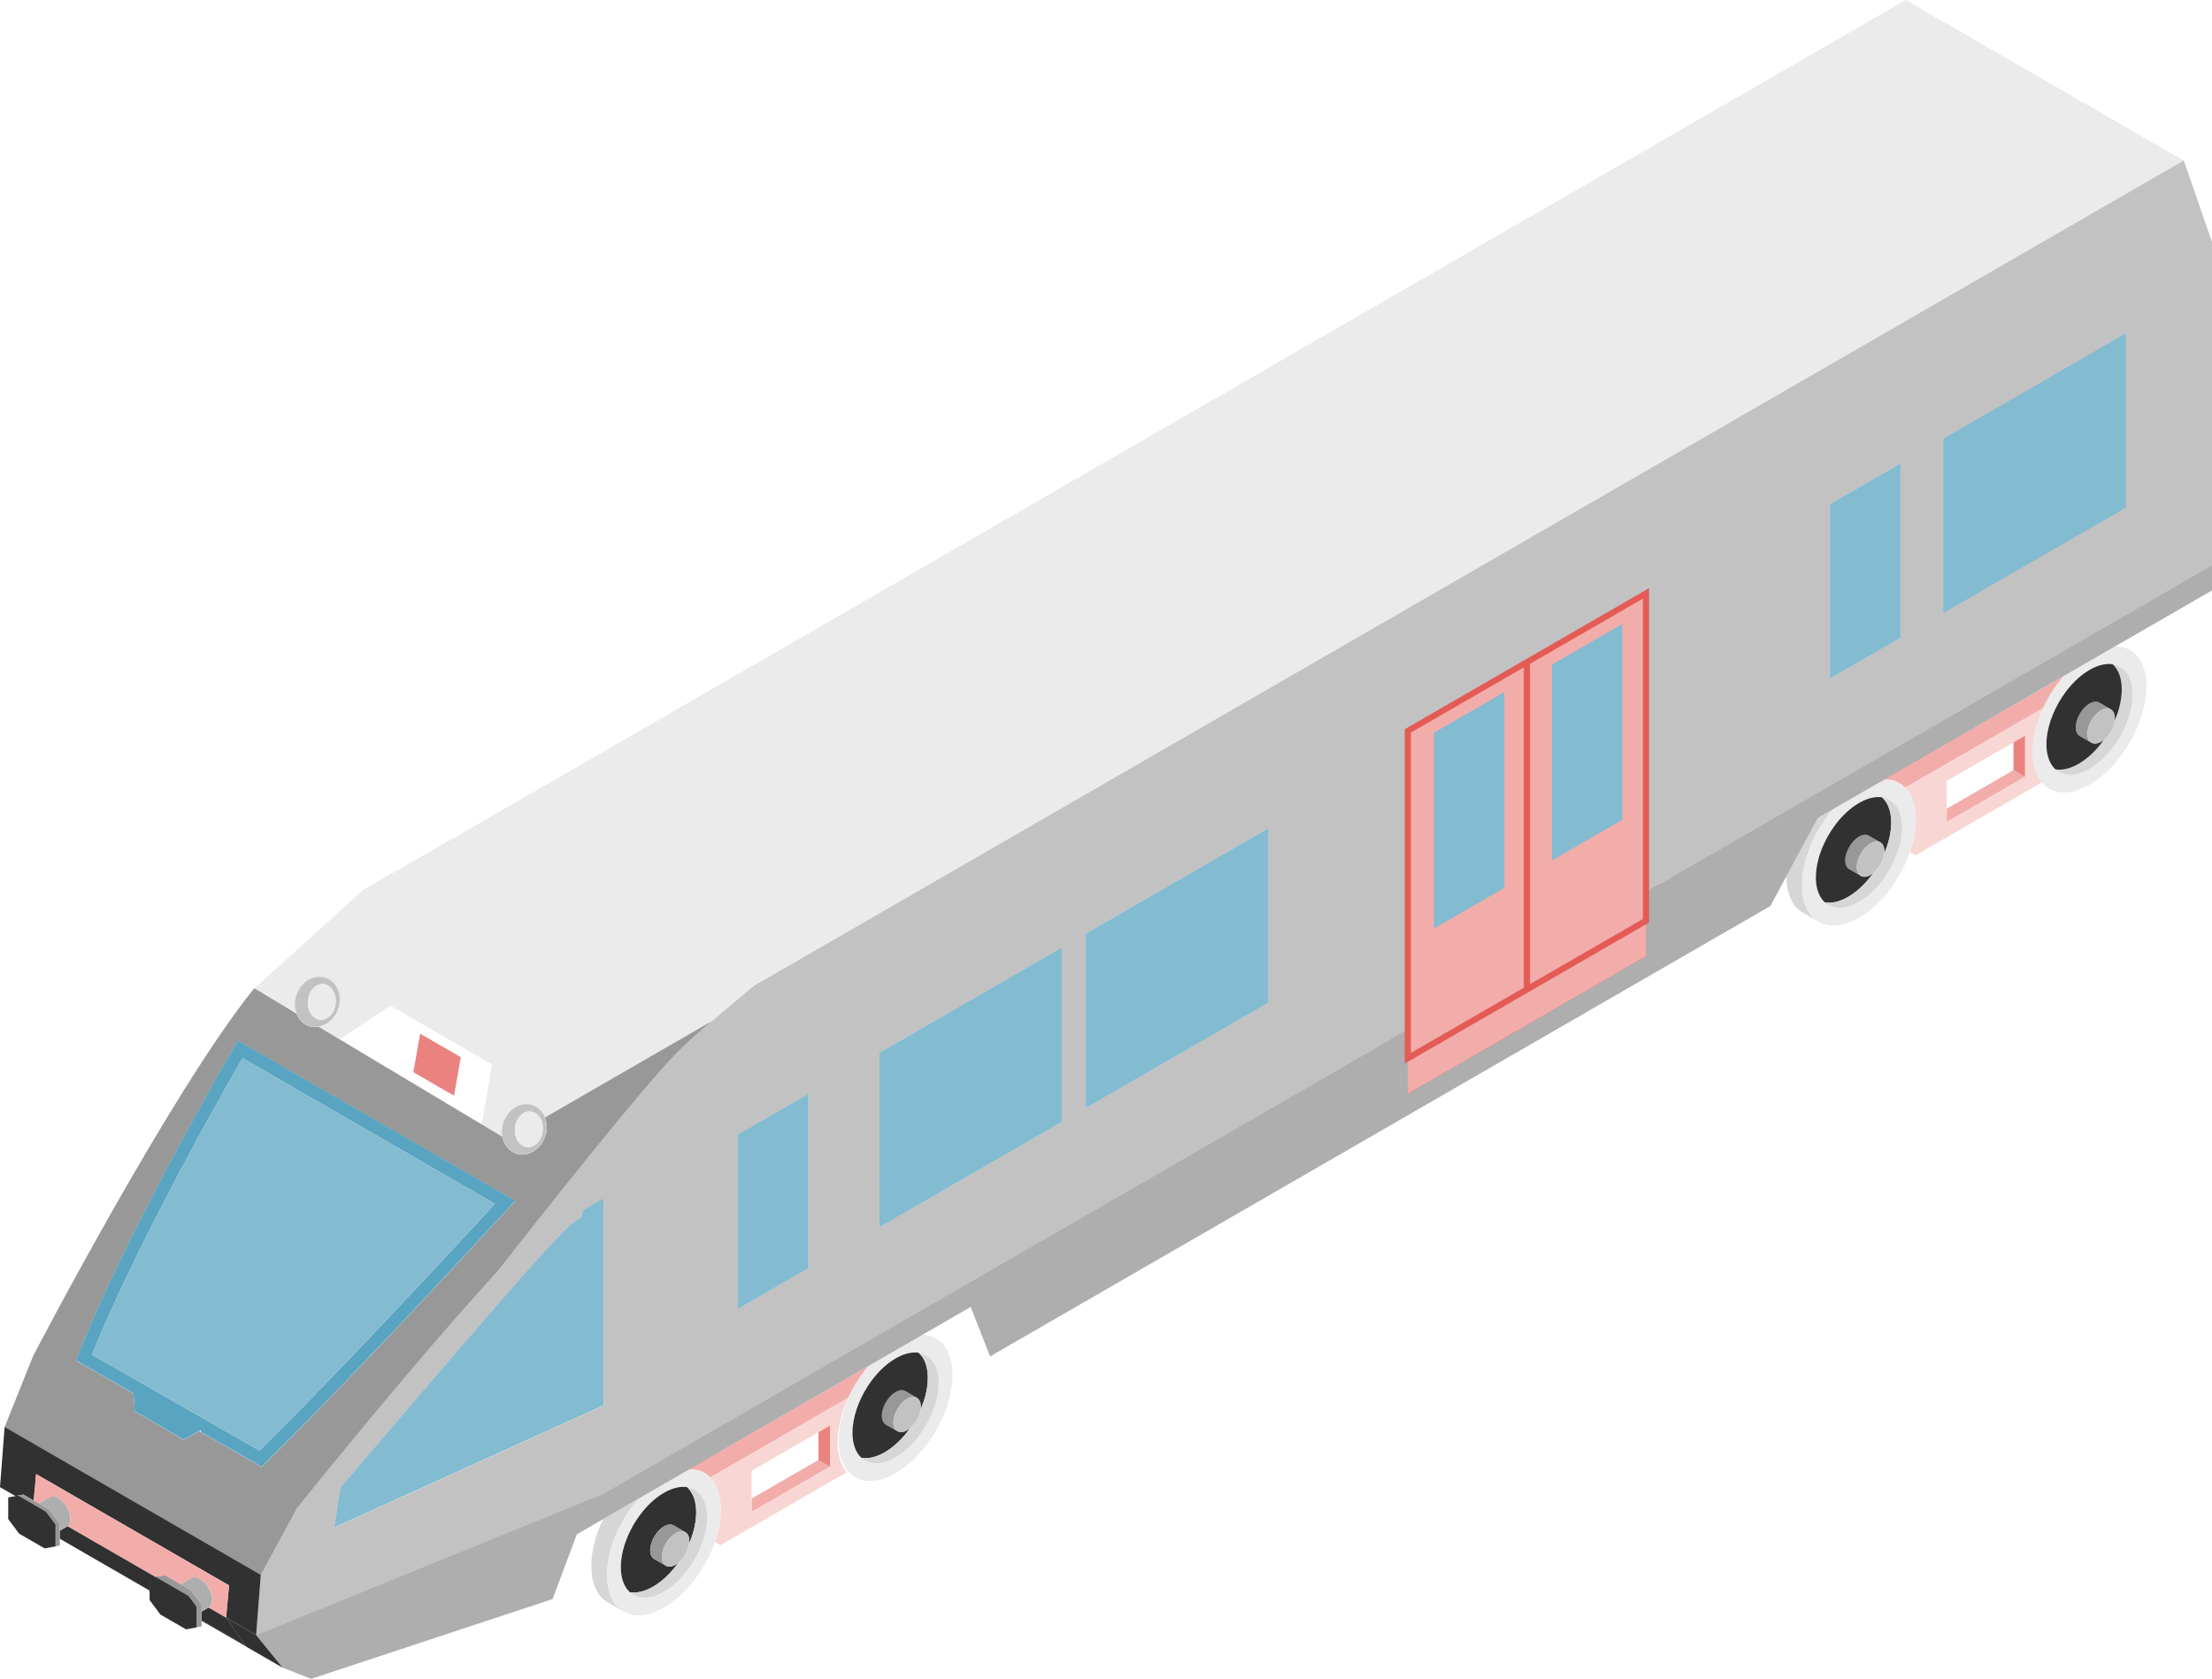 <?xml version="1.0" encoding="UTF-8"?>
<svg id="Layer_6" data-name="Layer 6" xmlns="http://www.w3.org/2000/svg" viewBox="0 0 1291.3 980.26">
  <defs>
    <style>
      .cls-1 {
        fill: #d6d6d6;
      }

      .cls-2 {
        fill: #59a4c1;
      }

      .cls-3 {
        fill: #ebebeb;
      }

      .cls-4 {
        fill: none;
        stroke: #000;
        stroke-linecap: round;
        stroke-linejoin: round;
        stroke-width: 2px;
      }

      .cls-5 {
        fill: #f7d6d4;
      }

      .cls-6 {
        fill: #83bbd1;
      }

      .cls-7 {
        fill: #d5e8f0;
      }

      .cls-8 {
        fill: #e45b55;
      }

      .cls-9 {
        fill: #989898;
      }

      .cls-10 {
        fill: #c2c2c2;
      }

      .cls-11 {
        fill: #313131;
      }

      .cls-12 {
        fill: #ea837f;
      }

      .cls-13 {
        fill: #aeaeae;
      }

      .cls-14 {
        fill: #f2adaa;
      }
    </style>
  </defs>
  <polygon class="cls-8" points="802.37 418.44 966.34 329.45 970.54 561.04 814.28 647.93 802.37 418.44"/>
  <path class="cls-14" d="M893.18,387.59l1.43-.82M909.8,377.99h.01s3.56-2.05,3.56-2.05l4.46-2.58,5-2.88.83-.48,8.2-4.74,11.58-6.68,6.75-3.9,8.9-5.14v187.04s-65.91,38.05-65.91,38.05v-187.04M823.63,427.75l25.48-14.71,7.73-4.46,3.21-1.86,6.15-3.55,8.2-4.73,4.26-2.46,6.76-3.91,2.44-1.4,1.68-.97v187.03s-65.91,38.05-65.91,38.05v-187.03Z"/>
  <path class="cls-10" d="M195.16,891.97l2.92-19.71.49-3.31.7-.82c2.03-2.4,24.37-28.69,49.67-58.2l-.17-.1.48-.26c6.74-7.87,13.69-15.96,20.52-23.88,1.47-1.7,2.93-3.39,4.38-5.07,5.24-6.06,10.35-11.97,15.21-17.55,4.24-4.87,8.28-9.5,12.02-13.74.59-.69,1.19-1.36,1.76-2.02,0-.01.02-.01.02-.01.45-.52.9-1.02,1.33-1.52,2.65-3,5.12-5.77,7.35-8.27h0c1.26-1.4,2.44-2.71,3.53-3.92,3.99-4.4,6.95-7.55,8.54-9.03,1.47-1.69,2.83-3.17,4.06-4.45,3.62-3.75,6.22-5.85,7.79-6.96.82-.58,1.35-.89,1.62-1.03l1.97-1.14.91-4.28,1.64-.95,5.28-3.05,5.18-3v120.97s-12.32,5.59-12.32,5.59l-35.18,15.95-109.7,49.76ZM335.28,685.82c-.55.68-1.1,1.37-1.65,2.05l.13.08c-.14.09-.28.19-.42.28h0c-3.31,4.13-6.54,8.18-9.67,12.1h0c-2.86,3.6-5.62,7.07-8.25,10.38h-.01c-4.38,5.55-8.38,10.61-11.82,14.98-1.93,2.45-3.69,4.68-5.23,6.64-1.53,1.95-2.85,3.64-3.94,5.03-1.28,1.63-2.23,2.85-2.82,3.6v.23s-.7.67-.7.67c-2.28,2.5-4.59,5.04-6.9,7.61-4.71,5.24-9.48,10.6-14.25,16.03-.65.74-1.3,1.48-1.95,2.22,0,0-.02,0-.02,0-3.25,3.71-6.5,7.44-9.74,11.18-1.29,1.49-2.58,2.99-3.86,4.48-4.29,4.98-8.55,9.95-12.73,14.86-1.4,1.65-2.79,3.29-4.18,4.93-1.18,1.4-2.36,2.79-3.53,4.18-33.49,39.67-60.34,73.32-60.34,73.32l-21.14,38.99-2.7,35.15,202.81-82.61,64.48-37.23,403.19-232.78v-176.41s30.9-17.84,30.9-17.84l5.67-3.27,2.02-1.17,8.37-4.83,8.47-4.89h0s3.2-1.85,3.2-1.85l6.76-3.9,1.91-1.11.53-.3,4.34-2.51,1.14-.66h.01l12.38-7.15.33-.19,4.54-2.62,7.05-4.07,4.95-2.86.47-.27,8-4.62,12.37-7.14,6.75-3.9,12.49-7.21v176.41s101.08-58.36,101.08-58.36l18.39-10.62,128.48-74.17,37.95-21.91,19.39-11.2.64-.37,22.69-13.1v-188.78s-16.54-47.76-16.54-47.76l-178.85,103.26-328.62,189.72-3.59,2.08-65.92,38.06-3.63,2.09-65.91,38.05-3.6,2.08-184.46,106.5s-12.48,10.23-24.89,20.98c-8.22,7.11-16.42,14.44-20.93,19.17-3.78,3.96-8.46,9.2-13.73,15.3-3.53,4.09-7.32,8.56-11.28,13.29-2.61,3.11-5.28,6.33-8.01,9.62-1.26,1.53-2.52,3.07-3.8,4.63h0c-2.84,3.46-5.7,6.97-8.57,10.5-1.23,1.51-2.46,3.02-3.68,4.53-2.37,2.92-4.73,5.84-7.07,8.74h0c-.8,1.01-1.6,2-2.4,3"/>
  <path class="cls-1" d="M345.17,914.39c0,9.52,3.05,16.46,8.07,20.24.03.03.05.05.05.05l.09.05c.89.66,1.83,1.22,2.84,1.67l7.32,4.32c-5.68-3.57-9.17-10.82-9.17-21.02,0-14.85,7.4-32,18.2-44.53l-20.41,11.79c-4.38,8.99-6.99,18.61-6.99,27.43Z"/>
  <path class="cls-14" d="M397.83,859.46l10.62-.99,2.35,1.31c.08.05.17.1.25.14,1.31.74,2.51,1.66,3.59,2.77l66.69-38.51,13.85-7.99h0c1.84-4,4.03-7.89,6.5-11.55h0c1.5-2.22,3.1-4.35,4.79-6.37.23-.27.46-.54.69-.81l-20.4,11.78-63.46,36.64-25.47,13.58Z"/>
  <path class="cls-3" d="M489.59,841.23c0,4.53.69,8.49,1.96,11.79.86,2.26,1.99,4.22,3.37,5.85,1.11,1.34,2.39,2.46,3.81,3.36.1.06.19.11.29.17,6.04,3.63,14.47,3.17,23.81-2.22,18.35-10.6,33.24-36.27,33.24-57.33,0-8.21-2.26-14.52-6.12-18.52,0-.01-.02-.03-.04-.04,0-.02-.03-.04-.06-.06-.08-.1-.15-.17-.25-.26l-.02-.02-2.56-2.07-.75-.42c-.08-.05-.17-.09-.25-.14-2.37-1.27-5.07-1.95-8.03-1.98h-.03l-30.87,18.18c-1.69,2.02-3.29,4.15-4.79,6.36h0c-2.47,3.67-4.66,7.56-6.5,11.55h0c-3.91,8.53-6.21,17.51-6.21,25.8ZM497.65,836.58c0-8.93,3.53-18.95,9.07-27.45,4.37-6.69,9.99-12.44,16.11-15.98,6.12-3.54,11.73-4.27,16.09-2.61.54.19,1.05.43,1.55.71l.28.16h0c1.39.81,2.62,1.91,3.64,3.28.13.18.26.36.39.55s.25.38.37.57c.13.2.24.4.36.6.11.21.22.42.33.63.03.04.05.09.07.13.09.17.17.35.24.53.1.21.19.44.29.68.14.35.27.7.39,1.07h0v.03c.04.11.08.22.11.33.08.24.15.49.22.74v.03c.06.22.12.45.17.68.08.32.15.64.21.98.03.19.07.37.1.56.03.22.07.45.1.69.04.32.08.64.11.96.1.97.15,1.99.15,3.05s-.06,2.34-.18,3.53c-1.47,15.19-12.1,32.45-24.99,39.9-.51.29-1.01.57-1.51.82-1.07.55-2.13,1.01-3.16,1.38-.17.06-.35.13-.52.18-.88.3-1.75.53-2.59.7h-.01c-.06.02-.12.04-.18.04-.22.05-.45.08-.67.12-.24.04-.47.07-.71.09-.35.04-.7.08-1.04.09-.51.03-1.01.03-1.49.02-.21,0-.42-.01-.62-.04-.21,0-.41-.02-.6-.06-2-.24-3.81-.9-5.39-1.95-2.24-1.48-4.02-3.75-5.17-6.72-.98-2.52-1.52-5.54-1.52-9.02Z"/>
  <path class="cls-3" d="M354.37,919.7c0,10.2,3.49,17.45,9.17,21.02.09.05.17.1.26.15,6.04,3.63,14.47,3.17,23.81-2.22,13.05-7.53,24.35-22.68,29.78-38.39.57-1.62,1.07-3.25,1.5-4.88,1.27-4.77,1.96-9.52,1.96-14.06,0-8.29-2.3-14.63-6.21-18.62-1.08-1.11-2.28-2.03-3.59-2.77-.08-.04-.17-.09-.25-.14-.84-.45-1.72-.83-2.65-1.14h0c-1.7-.55-3.53-.84-5.48-.85h-.03s-30.04,17.36-30.04,17.36h-.02c-10.8,12.54-18.2,29.69-18.2,44.54ZM362.43,915.05c0-6.35,1.78-13.25,4.81-19.76,1.58-3.4,3.49-6.7,5.68-9.76,4.13-5.8,9.21-10.75,14.69-13.91,6.12-3.54,11.73-4.27,16.1-2.61,1.62.61,3.06,1.54,4.3,2.8.41.41.8.86,1.17,1.35.14.18.28.36.39.55.14.19.27.38.37.57.14.19.25.39.36.6.11.21.22.42.33.63.11.22.21.43.31.66.09.22.19.44.29.68.14.34.26.68.38,1.04h0s.01.02,0,.03c.05.12.09.24.12.36.08.24.15.49.22.74-.01.01,0,.02,0,.03.06.22.12.45.17.68.08.32.14.65.21.98.03.19.07.37.1.56.03.22.07.45.1.69.04.32.08.64.11.96.1.97.15,1.99.15,3.05,0,3.38-.51,6.92-1.44,10.48-.03.1-.05.21-.08.32-3.53,13.11-12.8,26.35-23.66,32.63-.51.29-1.01.57-1.51.82-1.33.68-2.63,1.22-3.9,1.63-.39.13-.79.25-1.18.35-.39.11-.77.2-1.15.27-.01,0-.02,0-.02,0-.07.01-.14.03-.21.04-.56.11-1.11.19-1.66.25,0-.01-.02,0-.04,0-.76.07-1.5.1-2.22.07-.21,0-.42-.01-.62-.04-.2-.02-.4-.04-.6-.06-.32-.04-.62-.09-.92-.15-.06-.01-.12-.02-.18-.04-.27-.05-.53-.11-.78-.19-.05,0-.09-.02-.14-.04-.04-.01-.07-.02-.1-.03-.19-.04-.37-.11-.56-.18-.03,0-.06-.02-.1-.03-.11-.04-.22-.09-.33-.13-.08-.03-.16-.06-.24-.1-.28-.11-.55-.23-.81-.37-.38-.18-.75-.39-1.1-.63,0-.01-.01-.01-.02-.01-.58-.37-1.13-.8-1.64-1.28-.06-.06-.12-.11-.19-.17-.43-.4-.83-.85-1.2-1.33-.12-.17-.25-.33-.37-.49-.35-.51-.69-1.04-1-1.61-.1-.19-.2-.38-.29-.58-.11-.2-.2-.4-.28-.6-.87-1.97-1.45-4.28-1.69-6.9-.03-.27-.05-.55-.06-.83-.05-.65-.07-1.31-.07-2Z"/>
  <path class="cls-9" d="M514.79,826.68c0,1.95.53,3.44,1.44,4.41.21.24.45.45.72.62v.02l.12.07s.1.05.14.07l6.2,3.55c-1.17-.93-1.87-2.58-1.87-4.84,0-5.09,3.6-11.3,8.04-13.86,2.08-1.21,3.98-1.39,5.41-.73l-6.27-3.62-.12-.07c-.06-.04-.12-.07-.18-.11l-.04-.02h0c-1.45-.75-3.4-.6-5.55.65-4.44,2.56-8.04,8.77-8.04,13.86Z"/>
  <path class="cls-10" d="M521.54,830.58c0,2.26.7,3.91,1.87,4.84,0,.01.02.02.03.02,0,0,0,0,0,.01,1.48,1.14,3.68,1.13,6.13-.29.52-.3,1.04-.65,1.53-1.05,3.33-2.65,5.92-7.24,6.42-11.39h0c.05-.49.08-.96.08-1.42,0-2.62-.95-4.44-2.49-5.23-.05-.03-.09-.05-.14-.08-1.43-.66-3.33-.48-5.41.73-4.44,2.56-8.04,8.77-8.04,13.86Z"/>
  <path class="cls-14" d="M438.77,874.99v7.8s45.78-26.42,45.78-26.42l-6.76-3.91-39.02,22.53ZM408.15,858.65c.93.31,1.81.69,2.65,1.14l-2.35-1.31-.3.17Z"/>
  <path class="cls-11" d="M362.43,915.05c0,.69.02,1.35.07,2,0,.28.03.56.06.83.24,2.62.82,4.93,1.69,6.9.09.2.18.4.28.6.09.2.19.39.29.58.31.57.65,1.1,1,1.61.12.16.25.32.37.49.38.47.78.92,1.2,1.33.07.06.13.11.19.17.06.05.12.11.19.16,3.9.59,8.51-.41,13.47-3.27,5.47-3.16,10.53-8.08,14.65-13.87-.49.4-1.01.76-1.53,1.06-2.4,1.38-4.55,1.42-6.02.35l-6.35-3.64s-.09-.06-.13-.08l-.13-.07v-.02c-.67-.44-1.21-1.09-1.58-1.94-.37-.84-.58-1.87-.58-3.09,0-5.09,3.6-11.3,8.04-13.86,2.15-1.25,4.11-1.4,5.55-.64h0s.04.01.04.01c.06.04.12.07.19.11l.12.07,6.4,3.7c1.54.79,2.49,2.61,2.49,5.23,0,.46-.03.93-.08,1.41,1.17-2.73,2.12-5.52,2.8-8.29.03-.11.06-.22.08-.32.79-3.24,1.21-6.46,1.21-9.55,0-5.74-1.47-10.22-3.99-13.26-.42-.51-.87-.98-1.35-1.41.91.14,1.78.36,2.61.68l.03-.02c-4.37-1.66-9.98-.93-16.1,2.61-5.48,3.16-10.56,8.11-14.69,13.91-2.19,3.06-4.1,6.36-5.68,9.76-3.03,6.51-4.81,13.41-4.81,19.76Z"/>
  <path class="cls-11" d="M497.65,836.58c0,3.48.54,6.5,1.52,9.02,1.15,2.97,2.93,5.24,5.17,6.72v-.02c-.46-.31-.92-.66-1.35-1.05.6.09,1.22.14,1.86.15,3.47.09,7.42-1,11.61-3.42,5.47-3.16,10.53-8.08,14.65-13.87-.49.4-1.01.75-1.53,1.05-2.45,1.42-4.65,1.43-6.13.29,0-.01,0-.01,0-.01-.01,0-.02-.01-.03-.02l-6.2-3.55s-.09-.05-.14-.07l-.12-.07v-.02c-.27-.17-.51-.38-.72-.62-.91-.97-1.44-2.46-1.44-4.41,0-5.09,3.6-11.3,8.04-13.86,2.15-1.25,4.1-1.4,5.55-.64h0s.04.01.04.01c.06.04.12.07.18.11l.12.07,6.27,3.62s.09.05.14.08c1.54.79,2.49,2.61,2.49,5.23,0,.46-.03.93-.08,1.41,1.11-2.6,2.03-5.25,2.7-7.89.19-.73.36-1.45.51-2.17.41-1.96.68-3.9.8-5.8.05-.78.08-1.54.08-2.3,0-2.62-.3-4.98-.88-7.05-.53-1.95-1.3-3.66-2.27-5.1-.27-.39-.55-.77-.85-1.12-.41-.51-.86-.97-1.34-1.4.91.14,1.78.36,2.6.67h.03c-4.36-1.67-9.97-.94-16.09,2.6-6.12,3.54-11.74,9.29-16.11,15.98-5.54,8.5-9.07,18.52-9.07,27.45Z"/>
  <path class="cls-10" d="M386.33,909.05c0,2.34.76,4.04,2.01,4.94,1.47,1.07,3.62,1.03,6.02-.35.52-.3,1.04-.66,1.53-1.06,3.33-2.65,5.92-7.24,6.42-11.39,0-.01.01-.01.01-.01.05-.48.08-.95.08-1.41,0-2.62-.95-4.44-2.49-5.23-1.45-.75-3.4-.59-5.55.65-4.44,2.56-8.03,8.77-8.03,13.86Z"/>
  <path class="cls-9" d="M379.57,905.15c0,1.22.21,2.25.58,3.09.37.85.91,1.5,1.59,1.94v.02s.12.07.12.07c.04.02.09.05.13.08l6.35,3.64c-1.25-.9-2.01-2.6-2.01-4.94,0-5.09,3.59-11.3,8.03-13.86,2.15-1.24,4.1-1.4,5.55-.65l-6.4-3.7-.12-.07c-.07-.04-.13-.07-.19-.11l-.04-.02h0c-1.44-.75-3.4-.6-5.55.65-4.44,2.56-8.04,8.77-8.04,13.86Z"/>
  <path class="cls-1" d="M367.77,929.72c.46.41.94.78,1.45,1.12,0,0,.02,0,.02.01.23.14.46.28.7.41.13.07.26.15.4.22.13.07.26.13.4.19.13.07.27.13.41.18.08.04.16.07.24.1.14.06.29.11.43.16.18.07.37.13.56.18.03.01.06.02.1.03.04.02.09.03.14.04.25.07.52.14.78.19.06.02.12.03.18.04.3.06.61.11.92.15.2.02.4.04.6.06.21.02.41.03.62.04.72.03,1.46,0,2.22-.07.02,0,.03-.01.04,0,.55-.06,1.1-.14,1.66-.25.07-.01.14-.03.21-.04,0,0,0,0,.02,0,.38-.07.76-.16,1.15-.27.39-.1.79-.22,1.18-.35,1.27-.41,2.57-.95,3.9-1.63.5-.25,1-.53,1.51-.82,10.86-6.28,20.13-19.52,23.66-32.63.03-.11.05-.22.08-.32.93-3.56,1.44-7.1,1.44-10.48,0-1.06-.05-2.08-.15-3.05-.03-.32-.07-.64-.11-.96-.03-.24-.07-.47-.1-.69-.03-.19-.07-.37-.1-.56-.07-.33-.13-.66-.21-.98-.05-.23-.11-.46-.17-.68,0-.01-.01-.02,0-.03-.07-.25-.14-.5-.22-.74-.03-.12-.07-.24-.12-.36.01,0,0,0,0-.02h0c-.12-.37-.25-.71-.38-1.05-.1-.24-.2-.46-.29-.68-.1-.23-.2-.44-.31-.66-.11-.21-.22-.42-.33-.63-.12-.2-.23-.4-.36-.6-.12-.19-.24-.38-.37-.57-.13-.19-.26-.37-.39-.55-.37-.49-.76-.94-1.17-1.35-1.25-1.24-2.7-2.17-4.33-2.78l-1.26.73c2.52,3.04,3.99,7.52,3.99,13.26,0,3.09-.42,6.31-1.21,9.55-.02.1-.05.21-.08.32-.68,2.77-1.63,5.56-2.8,8.29,0,0-.01,0-.01.01-.5,4.15-3.09,8.74-6.42,11.39-4.12,5.79-9.18,10.71-14.65,13.87-4.96,2.86-9.57,3.86-13.47,3.27Z"/>
  <path class="cls-5" d="M418.89,895.38c-.43,1.63-.93,3.26-1.5,4.88l3.13,1.98,72.82-42.06.96-.55c-1.38-1.63-2.51-3.59-3.37-5.85-1.27-3.3-1.96-7.26-1.96-11.79,0-8.29,2.3-17.27,6.21-25.79l-13.85,7.99-66.69,38.51c3.91,3.99,6.21,10.33,6.21,18.62,0,4.54-.69,9.29-1.96,14.06ZM438.77,858.77l39.02-22.53,2.01-1.16,4.75-2.74v24.03s-45.78,26.42-45.78,26.42v-24.02Z"/>
  <path class="cls-1" d="M502.64,851.06c2.17,2.17,5.1,2.96,7.09,3.22.2.02.4.04.6.06l.66.04c.47,0,.96,0,1.46-.02.34-.02.69-.05,1.04-.09.24-.02.47-.05.71-.09.22-.04.45-.07.67-.12.07-.01.13-.02.19-.04.84-.17,1.71-.4,2.59-.7.17-.05.35-.12.52-.18,1.03-.37,2.09-.83,3.16-1.38.5-.25,1-.53,1.51-.82,12.89-7.45,23.52-24.71,24.99-39.9.12-1.19.18-2.37.18-3.53s-.05-2.08-.15-3.05c-.03-.32-.07-.64-.11-.96-.03-.24-.07-.47-.1-.69-.03-.19-.07-.37-.1-.56-.06-.34-.13-.66-.21-.98-.05-.23-.11-.46-.17-.68v-.03c-.07-.25-.14-.5-.22-.74-.03-.11-.07-.22-.11-.33v-.02h0c-.12-.38-.25-.73-.39-1.08-.1-.24-.19-.47-.29-.68-.08-.18-.16-.35-.25-.52-.02-.05-.04-.09-.06-.14-.11-.21-.22-.42-.33-.63l-.24-.41c-.16-.25-.32-.51-.49-.76-.13-.19-.26-.37-.39-.55-1.03-1.35-2.25-2.44-3.64-3.25-.1-.06-.2-.12-.3-.18-.5-.27-1.02-.51-1.56-.71l-2.6-.67c1.56,1.52,1.92,2.13,2.19,2.52.97,1.44,1.74,3.15,2.27,5.1.58,2.07.88,4.43.88,7.05,0,.76-.03,1.52-.08,2.3-.12,1.9-.39,3.84-.8,5.8l-.3,1.35-.21.82c-.67,2.64-1.59,5.29-2.7,7.89h0c-.5,4.16-3.09,8.75-6.42,11.4-4.12,5.79-9.18,10.71-14.65,13.87-4.19,2.42-8.14,3.51-11.61,3.42l-2.21-.35Z"/>
  <polygon class="cls-12" points="477.79 836.24 477.79 852.46 484.55 856.37 484.55 832.34 479.8 835.08 477.79 836.24"/>
  <path class="cls-1" d="M1042.79,511.74v.04c.03,9.44,3.08,16.32,8.07,20.08l.05.05.09.05c.89.66,1.83,1.22,2.84,1.67l7.19,4.23c-5.61-3.59-9.04-10.81-9.04-20.93,0-14.85,7.39-31.98,18.18-44.51l-8.85,5.11-18.53,34.21Z"/>
  <path class="cls-14" d="M1096.85,456.46l9.22-.75,2.35,1.31c.08.05.17.09.25.14,1.31.74,2.51,1.66,3.59,2.77l66.69-38.51,13.85-7.99h0c1.83-4.01,4.02-7.89,6.49-11.56h.01c1.7-2.51,3.53-4.91,5.47-7.16l-20.4,11.78-87.52,49.97Z"/>
  <path class="cls-3" d="M1186.59,439.22c0,4.53.69,8.49,1.96,11.79.86,2.26,1.99,4.22,3.37,5.85,1.12,1.35,2.41,2.48,3.84,3.38.09.05.17.1.26.15,6.04,3.63,14.47,3.17,23.81-2.22,18.36-10.6,33.24-36.27,33.24-57.33,0-8.22-2.26-14.53-6.12-18.53-.01-.01-.02-.02-.04-.03-.01-.02-.04-.05-.05-.07-.09-.09-.18-.17-.26-.25h-.01c-1.01-1-2.11-1.83-3.32-2.51-.08-.05-.17-.09-.25-.14-2.39-1.29-5.13-1.97-8.14-1.99h-.03l-30.08,17.39c-1.94,2.25-3.77,4.65-5.47,7.15h-.01c-2.47,3.68-4.66,7.56-6.49,11.56h0c-3.91,8.53-6.21,17.52-6.21,25.8ZM1194.65,434.56c0-8.92,3.53-18.94,9.07-27.44,4.37-6.69,9.99-12.45,16.11-15.98,6.12-3.53,11.73-4.27,16.09-2.62.54.2,1.06.44,1.55.72l.28-.16v.32c1.4.81,2.63,1.91,3.65,3.28.14.18.28.36.39.55.14.19.27.38.37.57.14.19.25.39.36.6.11.21.22.41.33.63.02.04.04.08.06.12.29.6.56,1.24.8,1.91.04.12.08.23.12.35v.02c.04.12.08.24.12.36.06.19.12.38.16.57.17.6.32,1.23.44,1.88.03.16.06.33.09.51.04.24.08.49.11.73.04.32.08.64.11.96.1.97.15,1.99.15,3.05,0,1.16-.06,2.33-.18,3.52-1.47,15.2-12.11,32.46-25,39.91-.51.29-1.01.57-1.51.82-2.18,1.11-4.28,1.86-6.27,2.26h-.01c-.06.02-.12.04-.18.04-.22.05-.45.08-.67.12-.23.04-.47.07-.7.09-.35.04-.7.08-1.05.09-.34.02-.68.03-1.02.03-.16,0-.31-.01-.47-.01-.21,0-.42-.02-.62-.04s-.4-.04-.6-.06c-2-.23-3.8-.89-5.38-1.94h0c-2.25-1.49-4.02-3.76-5.18-6.73-.98-2.52-1.52-5.55-1.52-9.03Z"/>
  <path class="cls-1" d="M1200,449.24c.43.39.89.74,1.36,1.05,1.58,1.05,3.38,1.71,5.37,1.97.2.02.4.04.6.06s.41.03.62.04c.16,0,.31.01.47.01.34,0,.68-.01,1.02-.03.35-.02.7-.05,1.05-.09.23-.02.47-.05.7-.09.22-.04.45-.07.67-.12.07,0,.13-.02.19-.04,1.99-.4,4.09-1.15,6.27-2.26.5-.25,1-.53,1.51-.82,12.89-7.45,23.53-24.71,25-39.91.12-1.19.18-2.36.18-3.52,0-1.06-.05-2.08-.15-3.05-.03-.32-.07-.64-.11-.96-.03-.24-.07-.49-.11-.73-.03-.18-.06-.35-.09-.51-.12-.65-.27-1.28-.44-1.88-.05-.19-.1-.38-.16-.57-.04-.12-.08-.24-.12-.36v-.02c-.04-.12-.08-.23-.12-.35-.24-.67-.51-1.31-.8-1.91-.02-.04-.04-.08-.06-.12-.11-.22-.22-.42-.33-.63-.12-.2-.23-.4-.36-.6-.12-.19-.24-.38-.37-.57s-.26-.37-.39-.55c-1.03-1.35-2.26-2.44-3.65-3.25-.1-.06-.2-.12-.3-.18-.5-.27-1.02-.51-1.56-.71-.82-.31-1.69-.53-2.6-.67.48.42.93.89,1.34,1.4.31.35.59.73.85,1.12.97,1.44,1.74,3.15,2.27,5.1.57,2.08.88,4.43.88,7.05,0,.76-.03,1.52-.08,2.3-.12,1.9-.39,3.84-.8,5.8-.15.72-.32,1.44-.51,2.17-.67,2.64-1.59,5.29-2.7,7.89,0,0-.01,0-.01.01-.5,4.15-3.09,8.74-6.42,11.39-4.12,5.78-9.18,10.71-14.65,13.87-4.19,2.42-8.13,3.51-11.6,3.42-.63-.01-1.26-.06-1.86-.15Z"/>
  <path class="cls-3" d="M1051.99,516.93c0,10.12,3.43,17.34,9.04,20.93.02.02.05.03.07.04l.33.2h0c6.04,3.61,14.47,3.17,23.8-2.22,13.05-7.54,24.35-22.69,29.78-38.39.57-1.63,1.07-3.26,1.5-4.89,1.27-4.77,1.96-9.52,1.96-14.05,0-8.29-2.3-14.63-6.21-18.62-1.08-1.11-2.28-2.03-3.59-2.77-.08-.05-.17-.09-.25-.14-.84-.45-1.73-.83-2.66-1.14-1.7-.55-3.53-.84-5.48-.85h-.03l-30.08,17.39c-10.79,12.53-18.18,29.66-18.18,44.51ZM1060.05,512.28c0-6.35,1.78-13.25,4.81-19.76,1.58-3.4,3.49-6.7,5.68-9.76,4.13-5.8,9.21-10.74,14.69-13.91,6.12-3.54,11.73-4.27,16.1-2.61,1.62.61,3.06,1.54,4.3,2.8.41.41.8.86,1.17,1.35.14.18.28.36.39.55.14.19.27.38.37.57.14.19.25.39.36.6.11.21.22.42.33.63.11.22.21.43.31.66.09.21.19.44.29.68.14.34.26.68.38,1.04h0s.01.02,0,.03c.05.12.09.24.12.36.08.24.15.49.22.74v.03c.06.22.12.45.17.68.08.32.14.64.21.98.03.19.07.37.1.56.03.22.07.45.1.69.04.32.08.64.11.96.1.97.15,1.99.15,3.05,0,3.38-.51,6.92-1.44,10.47-.02.1-.05.21-.08.32-3.53,13.11-12.79,26.36-23.66,32.64-.51.29-1.01.57-1.51.82-.5.26-1,.49-1.49.71-.44.19-.87.37-1.3.53-.12.05-.25.1-.37.14-.17.06-.35.13-.52.18-.84.28-1.66.51-2.47.68-.05.01-.09.02-.13.03-.29.05-.57.1-.85.15-.23.04-.47.07-.7.09-.35.04-.7.08-1.04.09-.51.03-1.01.03-1.5.02-.21,0-.42-.01-.62-.04-.21,0-.41-.02-.6-.06-.16-.02-.33-.05-.49-.07-.12-.02-.23-.05-.35-.07-.04,0-.08-.01-.12-.02-1.06-.2-2.05-.52-2.97-.97-.1-.05-.2-.1-.3-.15-.18-.08-.35-.17-.51-.28-.17-.09-.33-.18-.49-.3-.17-.09-.33-.2-.49-.33-.32-.21-.62-.46-.92-.72-.44-.38-.86-.81-1.26-1.26-.6-.7-1.14-1.46-1.62-2.31-.11-.2-.22-.4-.32-.6-.12-.21-.22-.43-.32-.66-.11-.22-.21-.45-.3-.69-.04-.09-.07-.17-.1-.26-.07-.16-.13-.33-.19-.5-.32-.88-.58-1.82-.78-2.81-.05-.24-.1-.49-.14-.75-.03-.13-.05-.26-.07-.4-.04-.22-.07-.44-.1-.67-.04-.34-.08-.68-.11-1.04-.03-.29-.05-.58-.07-.87-.04-.64-.06-1.29-.06-1.96Z"/>
  <path class="cls-9" d="M1077.19,502.38c0,1.21.21,2.24.58,3.09.37.85.92,1.5,1.59,1.94h-.01s.13.09.13.09c.04.02.09.05.13.07l6.29,3.6c-1.22-.91-1.95-2.59-1.95-4.89,0-5.09,3.6-11.3,8.04-13.86,2.08-1.21,3.98-1.39,5.41-.73l-6.27-3.62-.12-.07c-.06-.04-.13-.07-.19-.11l-.04-.02c-.58-.3-1.23-.46-1.96-.46-1.08,0-2.3.36-3.59,1.1-4.44,2.57-8.04,8.78-8.04,13.87Z"/>
  <path class="cls-9" d="M1213.24,429.1c.22.23.46.43.72.6h-.01s.13.08.13.08c.04.03.09.06.13.08l6.29,3.6c-1.22-.91-1.95-2.59-1.95-4.89,0-5.09,3.6-11.3,8.03-13.87,2.08-1.2,3.98-1.39,5.41-.72l-6.26-3.62-.12-.07c-.06-.04-.13-.07-.19-.11l-.04-.02c-.57-.3-1.23-.46-1.95-.46-1.08,0-2.31.36-3.6,1.11-4.44,2.56-8.04,8.76-8.04,13.86,0,1.96.54,3.47,1.45,4.43Z"/>
  <path class="cls-10" d="M1218.55,428.57c0,2.3.73,3.98,1.95,4.89.02.02.04.04.06.04,1.47,1.08,3.62,1.04,6.02-.35.52-.3,1.04-.65,1.53-1.05,3.33-2.65,5.92-7.24,6.42-11.39,0-.01.01-.01.01-.01.05-.48.08-.95.08-1.41,0-2.63-.95-4.45-2.49-5.23l-.13-.08h-.01c-1.43-.67-3.33-.48-5.41.72-4.43,2.57-8.03,8.78-8.03,13.87Z"/>
  <path class="cls-14" d="M1105.76,455.88c.93.31,1.82.69,2.66,1.14l-2.35-1.31-.31.17ZM1136.39,472.22v7.8s45.78-26.43,45.78-26.43l-6.76-3.9-39.02,22.53Z"/>
  <path class="cls-11" d="M1060.05,512.28c0,.67.02,1.32.06,1.96.02.29.04.58.07.87.03.36.07.7.11,1.04.03.23.06.45.1.67.02.14.04.27.07.4.04.26.09.51.14.75.2.99.46,1.93.78,2.81.06.17.12.34.19.5.03.09.06.17.1.26.09.24.19.47.3.69.1.23.2.45.32.66.1.2.21.4.32.6.48.85,1.02,1.61,1.62,2.31.4.45.82.88,1.26,1.26.3.26.61.5.92.72.16.12.32.22.49.33.16.1.32.2.49.3.17.1.34.19.51.28.1.05.2.1.3.15.1.04.19.08.29.12-1.13-.51-2.16-1.18-3.09-2.01,3.89.59,8.5-.41,13.46-3.27,5.47-3.16,10.53-8.08,14.65-13.87-.49.4-1,.75-1.52,1.05-2.4,1.39-4.56,1.43-6.03.35-.02,0-.04-.02-.06-.04l-6.29-3.6s-.09-.05-.13-.07l-.13-.08h.01c-.67-.45-1.22-1.1-1.59-1.95-.37-.85-.58-1.88-.58-3.09,0-5.09,3.6-11.3,8.04-13.87,1.29-.74,2.51-1.1,3.59-1.1.73,0,1.38.16,1.96.46l.04.02c.06.04.13.07.19.11l.12.07,6.27,3.62s.09.05.14.08c1.53.79,2.48,2.6,2.48,5.23,0,.46-.03.93-.08,1.41,1.17-2.74,2.13-5.51,2.81-8.29.03-.11.06-.22.08-.32.79-3.24,1.21-6.46,1.21-9.55,0-5.74-1.47-10.23-4-13.26-.42-.51-.87-.98-1.35-1.41.91.14,1.78.36,2.61.68l.03-.02c-4.37-1.66-9.98-.93-16.1,2.61-5.48,3.17-10.56,8.11-14.69,13.91-2.19,3.06-4.1,6.36-5.68,9.76-3.03,6.51-4.81,13.41-4.81,19.76Z"/>
  <path class="cls-11" d="M1194.65,434.56c0,3.48.54,6.51,1.52,9.03,1.16,2.97,2.93,5.24,5.18,6.72v-.02c-.46-.31-.92-.66-1.35-1.05.6.09,1.23.14,1.86.15,3.47.09,7.41-1,11.6-3.42,5.47-3.16,10.53-8.09,14.65-13.87-.49.4-1.01.75-1.53,1.05-2.4,1.39-4.55,1.43-6.02.35-.02,0-.04-.02-.06-.04l-6.29-3.6s-.09-.05-.13-.08l-.13-.07h.01c-.26-.18-.5-.38-.72-.61-.91-.96-1.45-2.47-1.45-4.43,0-5.1,3.6-11.3,8.04-13.86,1.29-.75,2.52-1.11,3.6-1.11.72,0,1.38.16,1.95.46l.04.02c.06.04.13.07.19.11l.12.07,6.26,3.62h.01l.13.08c1.54.78,2.49,2.6,2.49,5.23,0,.46-.03.93-.08,1.41,1.11-2.6,2.03-5.25,2.7-7.89.19-.73.36-1.45.51-2.17.41-1.96.68-3.9.8-5.8.05-.78.08-1.54.08-2.3,0-2.62-.31-4.97-.88-7.05-.53-1.95-1.3-3.66-2.27-5.1-.26-.39-.54-.77-.85-1.12-.41-.51-.86-.98-1.34-1.4.91.14,1.78.36,2.6.67l.03-.02c-4.36-1.65-9.97-.91-16.09,2.62-6.12,3.53-11.74,9.29-16.11,15.98-5.54,8.5-9.07,18.52-9.07,27.44Z"/>
  <path class="cls-10" d="M1083.95,506.28c0,2.3.73,3.98,1.95,4.89.02.02.04.04.06.04,1.47,1.08,3.63,1.04,6.03-.35.52-.3,1.03-.65,1.52-1.05,3.32-2.65,5.92-7.23,6.42-11.38,0-.01,0-.02,0-.02.05-.48.08-.95.08-1.41,0-2.63-.95-4.44-2.48-5.23-.05-.03-.1-.05-.14-.08-1.43-.66-3.33-.48-5.41.73-4.44,2.56-8.04,8.77-8.04,13.86Z"/>
  <path class="cls-1" d="M1065.4,526.95c.93.83,1.96,1.5,3.09,2.01.19.09.39.17.59.24.14.06.29.11.44.16.53.19,1.09.34,1.65.45.04.01.08.02.12.02.12.02.23.05.35.07.16.02.33.05.49.07.2.02.4.04.6.06.21.02.41.03.62.04.49.01.99.01,1.5-.02.34-.02.69-.05,1.04-.09.23-.02.47-.05.7-.09.28-.05.56-.1.85-.15h0s.09-.02.13-.03c.81-.17,1.63-.4,2.47-.68.17-.05.35-.12.52-.18.12-.04.25-.09.37-.14.43-.16.86-.34,1.3-.53.49-.22.99-.45,1.49-.71.5-.25,1-.53,1.51-.82,10.87-6.28,20.13-19.53,23.66-32.64.03-.11.06-.22.08-.32.93-3.55,1.44-7.09,1.44-10.47,0-1.06-.05-2.08-.15-3.05-.03-.32-.07-.64-.11-.96-.03-.24-.07-.47-.1-.69-.03-.19-.07-.37-.1-.56-.07-.34-.13-.66-.21-.98-.05-.23-.11-.46-.17-.68v-.03c-.07-.25-.14-.5-.22-.74-.03-.12-.07-.24-.12-.36.01-.01,0-.01,0-.02h0c-.12-.37-.25-.71-.38-1.05-.1-.24-.2-.47-.29-.68-.1-.23-.2-.44-.31-.66-.11-.21-.22-.42-.33-.63-.12-.2-.23-.4-.36-.6-.12-.19-.24-.38-.37-.57-.13-.19-.26-.37-.39-.55-.37-.49-.76-.94-1.17-1.35-1.25-1.24-2.7-2.17-4.33-2.78-.83-.32-1.7-.54-2.61-.68.48.43.93.9,1.35,1.41,2.53,3.03,4,7.52,4,13.26,0,3.09-.42,6.31-1.21,9.55-.02.1-.05.21-.08.32-.68,2.78-1.64,5.55-2.81,8.29,0,0,0,0,0,.02-.5,4.15-3.1,8.73-6.42,11.38-4.12,5.79-9.18,10.71-14.65,13.87-4.96,2.86-9.57,3.86-13.46,3.27Z"/>
  <path class="cls-5" d="M1116.51,492.6c-.43,1.63-.93,3.26-1.5,4.89l3.13,1.97,72.83-42.05.95-.55c-1.38-1.63-2.51-3.59-3.37-5.85-1.27-3.3-1.96-7.26-1.96-11.79,0-8.28,2.3-17.27,6.21-25.79l-13.85,7.99-66.69,38.51c3.91,3.99,6.21,10.33,6.21,18.62,0,4.53-.69,9.28-1.96,14.05ZM1136.39,456l39.02-22.53,2.01-1.16,4.75-2.74v24.02s-45.78,26.43-45.78,26.43v-24.02Z"/>
  <polygon class="cls-12" points="1175.41 433.47 1175.41 449.69 1182.17 453.59 1182.17 429.57 1177.42 432.31 1175.41 433.47"/>
  <path class="cls-7" d="M430.7,662.48l16.43-9.49,18.39-10.62,6.31-3.64v101.78s-41.13,23.75-41.13,23.75v-101.78Z"/>
  <polygon class="cls-12" points="241.31 626.06 260.29 637.02 265.06 639.77 266.13 633.65 269.01 617.27 245.26 603.55 241.31 626.06"/>
  <path class="cls-3" d="M148.44,577.14l3.35,1.94,3.19,1.84,17.86,10.31c-.46-1.41-.7-2.95-.71-4.58-.03-8.04,5.82-15.18,13.06-15.95,7.24-.77,13.14,5.12,13.17,13.16.03,7.35-4.86,13.95-11.24,15.61-.33.09-.67.17-1.01.22l12.14,7.27.85-.57,28.79-19.17,7.42,4.28,41.13,23.75,10.76,6.21-5.59,32.56-.45,2.58,12.11,7.25c-.17-.9-.26-1.84-.26-2.81,0-.14,0-.29.01-.43.17-7.87,5.94-14.76,13.05-15.52,5.4-.57,10.05,2.56,12.08,7.52l97.14-56.08c12.41-10.75,24.89-20.98,24.89-20.98l184.46-106.5,3.6-2.08,65.91-38.05,3.63-2.09,65.92-38.06,3.59-2.08,328.62-189.72,178.85-103.26L1112.45,0,277.88,481.84h0s-.17.09-.17.09l-.21.12-.28.16-.34.19-64.69,37.02-63.72,57.7-.02.02Z"/>
  <path class="cls-9" d="M2.7,833.32l25.37,14.65,3.26,1.88,34.77,20.08,86.15,49.74,21.14-38.99s26.85-33.65,60.34-73.32c1.17-1.39,2.35-2.78,3.53-4.18,1.39-1.64,2.78-3.28,4.18-4.93,4.18-4.91,8.44-9.88,12.73-14.86,1.28-1.49,2.57-2.99,3.86-4.48,3.24-3.74,6.49-7.47,9.74-11.18,0,0,.01,0,.02,0,.65-.74,1.3-1.48,1.95-2.22,4.77-5.43,9.54-10.79,14.25-16.03,2.31-2.57,4.62-5.11,6.9-7.61,0,0,0-.01,0-.02.02-.01.04-.04.07-.08.03-.03.06-.07.1-.12.11-.15.29-.38.52-.68.59-.75,1.54-1.97,2.82-3.6,1.09-1.39,2.41-3.08,3.94-5.03,1.54-1.96,3.3-4.19,5.23-6.64,3.44-4.37,7.44-9.43,11.82-14.97h.01c2.63-3.32,5.39-6.79,8.25-10.38h0c3.13-3.93,6.36-7.98,9.67-12.1h0c.1-.13.2-.25.29-.37.55-.68,1.1-1.37,1.65-2.05.17-.22.35-.44.52-.65.8-1,1.6-1.99,2.4-2.99h0c2.34-2.91,4.7-5.83,7.07-8.75,1.22-1.51,2.45-3.02,3.68-4.53,2.87-3.53,5.73-7.04,8.57-10.49h0c1.28-1.57,2.54-3.11,3.8-4.64,2.73-3.29,5.4-6.51,8.01-9.62,3.96-4.73,7.75-9.2,11.28-13.29,5.27-6.1,9.95-11.34,13.73-15.3,4.51-4.73,12.71-12.06,20.93-19.17l-97.14,56.08c.7,1.69,1.08,3.6,1.09,5.64,0,3.81-1.29,7.41-3.44,10.24-.98,1.28-2.13,2.4-3.41,3.31-.96.68-2,1.24-3.09,1.65-1,.38-2.04.63-3.12.75-.1.01-.2.02-.3.02-5.32.44-9.88-2.74-11.84-7.69-.34-.85-.6-1.74-.77-2.68l-12.11-7.25-26.67-15.97-19.18-11.48-37.06-22.19-12.14-7.27c-.27.05-.54.09-.81.12-5.55.59-10.31-2.74-12.24-7.93l-18.1-10.84-3.2-1.91-3.32-1.99c-49.1,60.99-129.08,214.75-129.08,214.75l-16.66,41.57ZM44.3,794.41l2.44-6.1c28.52-71.08,87.72-173.13,88.32-174.15l3.78-6.51,9.78,5.65,118.68,68.53,12.6,7.27,5.79,3.35h.01l5.35,3.09,1.25.72,8.52,4.92-5.06,5.51-.03.02-1.29,1.41c-.08.09-.95,1.03-2.5,2.72,0,0-.02,0-.03.02-2.95,3.2-8.36,9.06-15.51,16.76-1.4,1.51-2.87,3.09-4.39,4.74,0,.01-.02.01-.03.02-.72.78-1.45,1.57-2.2,2.37-.68.74-1.38,1.48-2.09,2.24-2.49,2.67-5.11,5.48-7.85,8.41-.59.64-1.19,1.28-1.79,1.92-.6.64-1.21,1.3-1.83,1.96-1.2,1.28-2.42,2.58-3.65,3.9-2.2,2.34-4.45,4.75-6.75,7.19-2.29,2.44-4.62,4.92-7,7.45-1.39,1.47-2.79,2.95-4.2,4.45h0c-2.77,2.94-5.57,5.89-8.41,8.89h0s-.01.01-.01.01c-1.67,1.77-3.37,3.56-5.07,5.35-.07.08-.14.15-.22.23-1.42,1.5-2.85,3-4.29,4.51-.14.15-.29.3-.43.46h0c-3.91,4.1-7.83,8.19-11.75,12.28,0,.01-.01.02-.02.03-12.31,12.81-24.6,25.46-35.96,36.89-.01.01-.02.02-.03.03-3.99,4.02-7.86,7.88-11.58,11.55l-4.09,4.03-6.28-3.6-19.93-11.41-9.18-5.26-.98-.56-9.22,4.97-8.33-4.86-20.16-11.75-.16-2.24-.6-8.16-1.61-.92-32-18.33Z"/>
  <polygon class="cls-13" points="149.55 954.7 165.02 973.76 181.66 980.26 322.62 933.66 336.69 895.89 352.16 886.96 372.57 875.17 372.58 875.16 372.59 875.16 402.63 857.8 402.66 857.8 404.92 856.5 423.3 845.89 486.76 809.25 507.16 797.47 507.17 797.47 537.23 780.09 537.26 780.09 539.52 778.79 541.02 777.92 541.23 777.8 566.68 763.11 577.98 791.99 1033.47 529.02 1042.79 511.78 1042.79 511.74 1061.32 477.53 1070.17 472.42 1100.25 455.03 1100.28 455.03 1102.54 453.73 1184.37 406.49 1204.77 394.71 1234.85 377.32 1234.88 377.32 1237.14 376.02 1291.3 344.75 1291.3 329.99 1268.61 343.09 1267.97 343.46 1248.58 354.66 1210.63 376.57 1082.15 450.74 1063.76 461.36 962.68 519.72 962.68 538.65 960.88 539.69 960.88 558.32 821.83 638.61 821.83 619.97 820.03 621.01 820.03 602.08 416.84 834.86 352.36 872.09 149.55 954.7"/>
  <path class="cls-7" d="M1068.31,294.35l37.87-21.86.04-.02,3.22-1.86v101.78s-41.13,23.74-41.13,23.74v-101.78Z"/>
  <polygon class="cls-6" points="1068.31 294.35 1068.31 396.13 1109.44 372.39 1109.44 270.61 1106.22 272.47 1106.18 272.49 1068.31 294.35"/>
  <polygon class="cls-6" points="1134.48 256.15 1134.48 357.93 1194.33 323.37 1194.36 323.36 1225.72 305.25 1225.73 305.25 1225.76 305.23 1241.08 296.38 1241.08 194.61 1156.01 243.72 1137.62 254.34 1137.59 254.36 1134.48 256.15"/>
  <polygon class="cls-14" points="821.83 619.97 821.83 638.61 960.88 558.32 960.88 539.69 821.83 619.97"/>
  <polygon class="cls-11" points="117.68 946.26 117.68 946.44 165.02 973.77 149.55 954.71 131.96 944.56 131.96 944.6 143.64 961.25 117.68 946.26"/>
  <polygon class="cls-11" points="0 868.35 8.99 873.54 9 873.54 13.6 872.66 19.67 876.16 21.07 860.67 55.69 880.66 133.67 925.68 131.96 944.55 149.55 954.7 152.25 919.55 66.1 869.81 31.33 849.73 28.07 847.85 2.7 833.2 0 868.35"/>
  <path class="cls-14" d="M19.74,876.22l3.06,1.77,6.24-3.6c.06-.03.11-.06.17-.09l.03-.02c.5-.26,1.08-.39,1.71-.39.94,0,2.01.3,3.15.95,3.88,2.25,7.03,7.68,7.03,12.13,0,1.97-.62,3.4-1.64,4.2l2.01,1.16,49.53,28.6,5.43-1.03,9.14,5.27,6.23-3.6c.06-.03.11-.06.16-.09l.04-.02c.5-.26,1.08-.4,1.71-.4.95,0,2.02.31,3.15.96,3.88,2.24,7.03,7.67,7.03,12.13,0,2.13-.73,3.64-1.9,4.4h0s-.1.07-.1.07c-.04.03-.08.05-.12.07l10.23,5.92,1.71-18.87-77.98-45.02-34.62-19.99-1.4,15.49Z"/>
  <polygon class="cls-11" points="117.75 940.96 117.75 946.25 143.71 961.24 132.03 944.59 121.75 938.66 117.75 940.96"/>
  <path class="cls-11" d="M34.89,893.78v4.67s52.51,30.32,52.51,30.32v-6.18s4.85-.92,4.85-.92l-1.35-.79-49.58-28.62-1.94-1.12c-.07.07-.14.12-.22.17h0s-.11.08-.11.08c-.04.02-.08.04-.12.06l-.75.43-3.3,1.9Z"/>
  <path class="cls-10" d="M293.01,660.78c0,.97.09,1.91.26,2.81.17.94.43,1.83.77,2.68,1.96,4.95,6.52,8.13,11.84,7.69.1,0,.2-.01.3-.02,1.08-.12,2.12-.37,3.12-.75,1.09-.41,2.13-.97,3.09-1.65,1.28-.91,2.43-2.03,3.41-3.31,2.15-2.83,3.45-6.43,3.44-10.24-.01-2.04-.39-3.95-1.09-5.64-2.03-4.96-6.68-8.09-12.08-7.52-7.11.76-12.88,7.65-13.05,15.52-.01.14-.01.29-.01.43ZM303.04,652.23c3.22-4.21,8.39-4.43,11.54-.48.48.6.88,1.26,1.21,1.97,1.84,3.93,1.38,9.23-1.35,12.8-1.44,1.88-3.27,2.97-5.13,3.24-2.31.34-4.67-.57-6.42-2.75-.38-.47-.71-.98-.98-1.53,0,0-.01,0-.01,0-.51-.96-.87-2.02-1.08-3.12-.68-3.44.07-7.32,2.22-10.12Z"/>
  <path class="cls-3" d="M300.82,662.35c.21,1.1.57,2.16,1.08,3.12,0,0,.01,0,.01,0,.27.55.6,1.06.98,1.53,1.75,2.18,4.11,3.09,6.42,2.75,1.86-.27,3.69-1.36,5.13-3.24,2.73-3.57,3.19-8.87,1.35-12.8-.33-.71-.73-1.37-1.21-1.97-3.15-3.95-8.32-3.73-11.54.48-2.15,2.8-2.9,6.68-2.22,10.12Z"/>
  <path class="cls-10" d="M172.13,586.39c.01,1.63.25,3.17.71,4.58.06.22.14.43.22.65,1.93,5.19,6.69,8.52,12.24,7.93.27-.03.54-.07.81-.12.34-.05.68-.13,1.01-.22,6.38-1.66,11.27-8.26,11.24-15.61-.03-8.04-5.93-13.93-13.17-13.16-7.24.77-13.09,7.91-13.06,15.95ZM182.16,577.84c3.23-4.21,8.39-4.43,11.54-.48,3.15,3.94,3.08,10.56-.14,14.77-3.23,4.22-8.39,4.43-11.54.49-3.15-3.95-3.09-10.56.14-14.78Z"/>
  <path class="cls-3" d="M182.02,592.62c3.15,3.94,8.31,3.73,11.54-.49,3.22-4.21,3.29-10.83.14-14.77-3.15-3.95-8.31-3.73-11.54.48-3.23,4.22-3.29,10.83-.14,14.78Z"/>
  <path class="cls-13" d="M105.53,925.11l5.84,3.37,5.42,7.31h.02s.05.08.05.08l.82,1.11v3.98s4-2.3,4-2.3l.04-.03h0s.08-.04.12-.07l.1-.06h0c1.17-.77,1.9-2.28,1.9-4.41,0-4.46-3.15-9.89-7.03-12.13-1.13-.65-2.2-.96-3.15-.96-.63,0-1.21.14-1.71.4l-.04.02s-.1.06-.16.09l-6.23,3.6Z"/>
  <polygon class="cls-4" points="101.87 927.22 110.13 931.99 110.07 931.9 110.06 931.89 101.92 927.19 101.91 927.19 101.87 927.22"/>
  <polygon class="cls-11" points="87.33 921.6 87.33 934.24 93.64 942.73 108.61 951.37 114.93 950.17 114.93 937.54 110.06 931 101.8 926.23 92.19 920.68 92.18 920.68 87.33 921.6"/>
  <polygon class="cls-9" points="90.96 920.87 92.32 921.65 92.33 921.65 101.91 927.19 101.92 927.19 110.06 931.89 110.07 931.9 110.13 931.99 115 938.53 115 950.12 117.68 949.61 117.68 936.98 116.86 935.87 116.81 935.8 116.79 935.79 111.37 928.48 105.53 925.11 96.39 919.84 90.96 920.87"/>
  <path class="cls-13" d="M22.73,877.93l5.85,3.38,4.61,6.2.06.08h0s1.63,2.21,1.63,2.21v3.98s3.3-1.9,3.3-1.9l.75-.43s.08-.04.12-.06l.11-.07h0c.08-.06.15-.11.22-.18.02,0,.03-.01.04-.03,1.02-.8,1.64-2.23,1.64-4.2,0-4.45-3.15-9.88-7.03-12.13-1.14-.65-2.21-.95-3.15-.95-.63,0-1.21.13-1.71.39l-.03.02c-.06.03-.11.06-.17.09l-6.24,3.6Z"/>
  <polygon class="cls-9" points="9 873.54 10.34 874.32 10.92 874.21 19.4 879.11 20.05 879.48 19.66 879.7 26.48 883.64 26.54 883.73 26.55 883.73 32.05 891.14 32.06 891.14 32.48 891.19 32.21 891.35 32.21 902.94 34.89 902.43 34.89 889.8 33.26 887.6 33.25 887.59 33.19 887.51 28.58 881.31 22.73 877.93 19.67 876.16 13.6 872.66 9 873.54"/>
  <path class="cls-6" d="M916.02,382.28l-4.09,2.36-1.24.72-4.78,2.76v35.46s.03-.01.03-.01c0,0-.02.01-.03.02v78.83s41.12-23.75,41.12-23.75v-78.63s-.18-.1-.18-.1l.18-.11v-35.46s-3.59,2.07-3.59,2.07l-11.21,6.48-8.07,4.66-2.91,1.68-4.51,2.6h0"/>
  <polygon class="cls-6" points="837.08 427.85 837.08 542.15 878.21 518.41 878.21 404.11 873.91 406.59 866.35 410.95 865.83 411.25 865.83 411.26 858.42 415.53 837.08 427.85"/>
  <path class="cls-7" d="M513.38,687.21v-72.47s106.6-61.54,106.6-61.54v101.78s-51.17,29.54-51.17,29.54h-.01l-12.98,7.5-2.16,1.25-3.25,1.87-15.13,8.74h-.01l-21.89,12.64v-25.28s-.03-.01-.03-.01v-4l.03-.02Z"/>
  <path class="cls-7" d="M633.83,545.2l106.59-61.54v101.78s-106.59,61.54-106.59,61.54v-101.78Z"/>
  <polygon class="cls-6" points="513.38 614.74 513.38 716.52 535.27 703.88 535.28 703.88 550.41 695.14 553.66 693.27 555.82 692.02 568.8 684.52 568.81 684.52 619.98 654.98 619.98 553.2 513.38 614.74"/>
  <polygon class="cls-6" points="430.7 662.48 430.7 764.26 471.83 740.51 471.83 638.73 465.52 642.37 447.13 652.99 430.7 662.48"/>
  <polygon class="cls-6" points="633.83 545.2 633.83 646.98 740.42 585.44 740.42 483.66 633.83 545.2"/>
  <path class="cls-6" d="M195.16,891.85l109.7-49.76,35.18-15.95,12.32-5.59v-120.97s-5.18,3-5.18,3l-5.28,3.05-1.64.95-.91,4.28-1.97,1.14c-.27.14-.8.45-1.62,1.03-1.57,1.11-4.17,3.21-7.79,6.96-1.23,1.28-2.59,2.76-4.06,4.45-1.59,1.48-4.55,4.63-8.54,9.03-1.09,1.21-2.27,2.52-3.53,3.91h0c-2.23,2.51-4.7,5.28-7.35,8.28-.43.5-.88,1-1.33,1.52,0,0-.01,0-.02.01-.57.66-1.17,1.33-1.76,2.02-3.74,4.24-7.78,8.87-12.02,13.74-4.86,5.58-9.97,11.49-15.21,17.55-1.45,1.68-2.91,3.37-4.38,5.07-6.83,7.92-13.78,16.01-20.52,23.88-.1.12-.2.24-.31.36-25.3,29.51-47.64,55.8-49.67,58.2l-.7.82-.49,3.31-2.92,19.71Z"/>
  <path class="cls-2" d="M44.3,794.29l32,18.33,1.61.92.6,8.16.16,2.24,20.16,11.75,8.33,4.86,9.22-4.97.88-.48c.02.35.05.7.1,1.04l9.18,5.26,19.93,11.41,6.28,3.6,4.09-4.03c3.72-3.67,7.59-7.53,11.58-11.55.01-.01.02-.02.03-.03,11.36-11.43,23.65-24.08,35.96-36.89,0-.01.02-.02.02-.03,3.92-4.09,7.84-8.18,11.75-12.27h0c-.02-.27-.05-.53-.08-.77l.51.3c1.44-1.51,2.87-3.01,4.29-4.51.08-.08.15-.15.22-.23,1.7-1.79,3.4-3.58,5.07-5.35h.02c2.84-3.01,5.64-5.96,8.41-8.89h0c1.41-1.51,2.81-2.99,4.2-4.46,2.38-2.53,4.71-5.01,7-7.45,2.3-2.44,4.55-4.85,6.75-7.19,1.23-1.32,2.45-2.62,3.65-3.9.62-.66,1.23-1.32,1.83-1.96.6-.64,1.2-1.28,1.79-1.92,2.74-2.93,5.36-5.74,7.85-8.41.71-.76,1.4-1.5,2.09-2.24.75-.8,1.48-1.59,2.2-2.37.01-.01.02-.01.03-.02,1.52-1.65,2.99-3.23,4.39-4.74,7.15-7.7,12.56-13.56,15.51-16.76,0-.01.02-.01.03-.02,1.55-1.69,2.42-2.63,2.5-2.72l1.29-1.41.03-.02,5.06-5.51-8.52-4.92-1.25-.72-5.35-3.09h-.01l-5.79-3.35-12.6-7.27-118.68-68.53-9.78-5.65-3.78,6.51c-.6,1.02-59.8,103.07-88.32,174.15l-2.44,6.1ZM53.75,791.01c28.64-71.41,87.83-173.17,87.83-173.17l5.5,3.18,112.67,65.05,12.6,7.28,5.79,3.34,5.46,3.15,1.16.67h.01l4.11,2.38s-5.73,6.24-15.14,16.39c-1.24,1.34-2.55,2.75-3.92,4.22-4.62,4.98-9.92,10.67-15.72,16.88-1.47,1.57-2.96,3.17-4.49,4.8-1.24,1.33-2.51,2.68-3.79,4.05-4.11,4.39-8.41,8.96-12.82,13.65-.3.32-.6.63-.9.95-2.16,2.29-4.35,4.61-6.57,6.95h-.01c-.1.12-.21.24-.33.36-1.67,1.77-3.35,3.55-5.05,5.34-1.83,1.93-3.67,3.87-5.53,5.82-.07.07-.14.14-.21.22-1,1.05-2.01,2.11-3.02,3.17-.34.36-.68.72-1.02,1.08-.16.16-.32.33-.47.49-4.62,4.85-9.28,9.71-13.93,14.54-9.03,9.39-18.03,18.65-26.62,27.37-4.09,4.15-8.09,8.17-11.95,12.02-.04.04-.07.08-.1.1-1.96,1.96-3.88,3.86-5.76,5.72l-2.14-1.23-14.61-8.36-7.82-4.48-2.76-1.58-6.45-3.7-18.28-10.47-6.81-3.9-9.69-5.55-5.72-3.27-23.5-13.46Z"/>
  <path class="cls-6" d="M53.75,791.01l23.5,13.46,5.72,3.27,9.69,5.55,6.81,3.9,18.28,10.47,6.45,3.7,2.76,1.58,7.82,4.48,14.61,8.36,2.14,1.23c1.88-1.86,3.8-3.76,5.76-5.72.03-.02.06-.06.1-.1,3.86-3.85,7.86-7.87,11.95-12.02,8.59-8.72,17.59-17.98,26.62-27.37,4.65-4.83,9.31-9.69,13.93-14.54.15-.16.31-.33.47-.49.34-.36.68-.72,1.02-1.08,1.01-1.06,2.02-2.12,3.02-3.17.07-.08.14-.15.21-.22,1.86-1.95,3.7-3.89,5.53-5.82,1.7-1.79,3.38-3.57,5.05-5.34.12-.12.23-.24.33-.35h.01c2.22-2.35,4.41-4.67,6.57-6.96.3-.32.6-.63.9-.95,4.41-4.69,8.71-9.26,12.82-13.65,1.28-1.37,2.55-2.72,3.79-4.05,1.53-1.63,3.02-3.23,4.49-4.8,5.8-6.21,11.1-11.9,15.72-16.88,1.37-1.47,2.68-2.88,3.92-4.22,9.41-10.15,15.14-16.39,15.14-16.39l-4.11-2.38h-.01l-1.16-.67-5.46-3.15-5.79-3.34-12.6-7.28-112.67-65.05-5.5-3.18s-59.19,101.76-87.83,173.17Z"/>
  <polygon class="cls-11" points="4.8 874.34 4.8 886.97 11.11 895.46 26.09 904.11 32.4 902.9 32.4 890.27 32.25 890.06 32.24 890.06 26.74 882.65 26.73 882.65 19.81 878.65 19.7 878.71 19.55 878.5 19.55 878.45 10.53 873.24 6.33 874.05 4.8 874.34"/>
</svg>